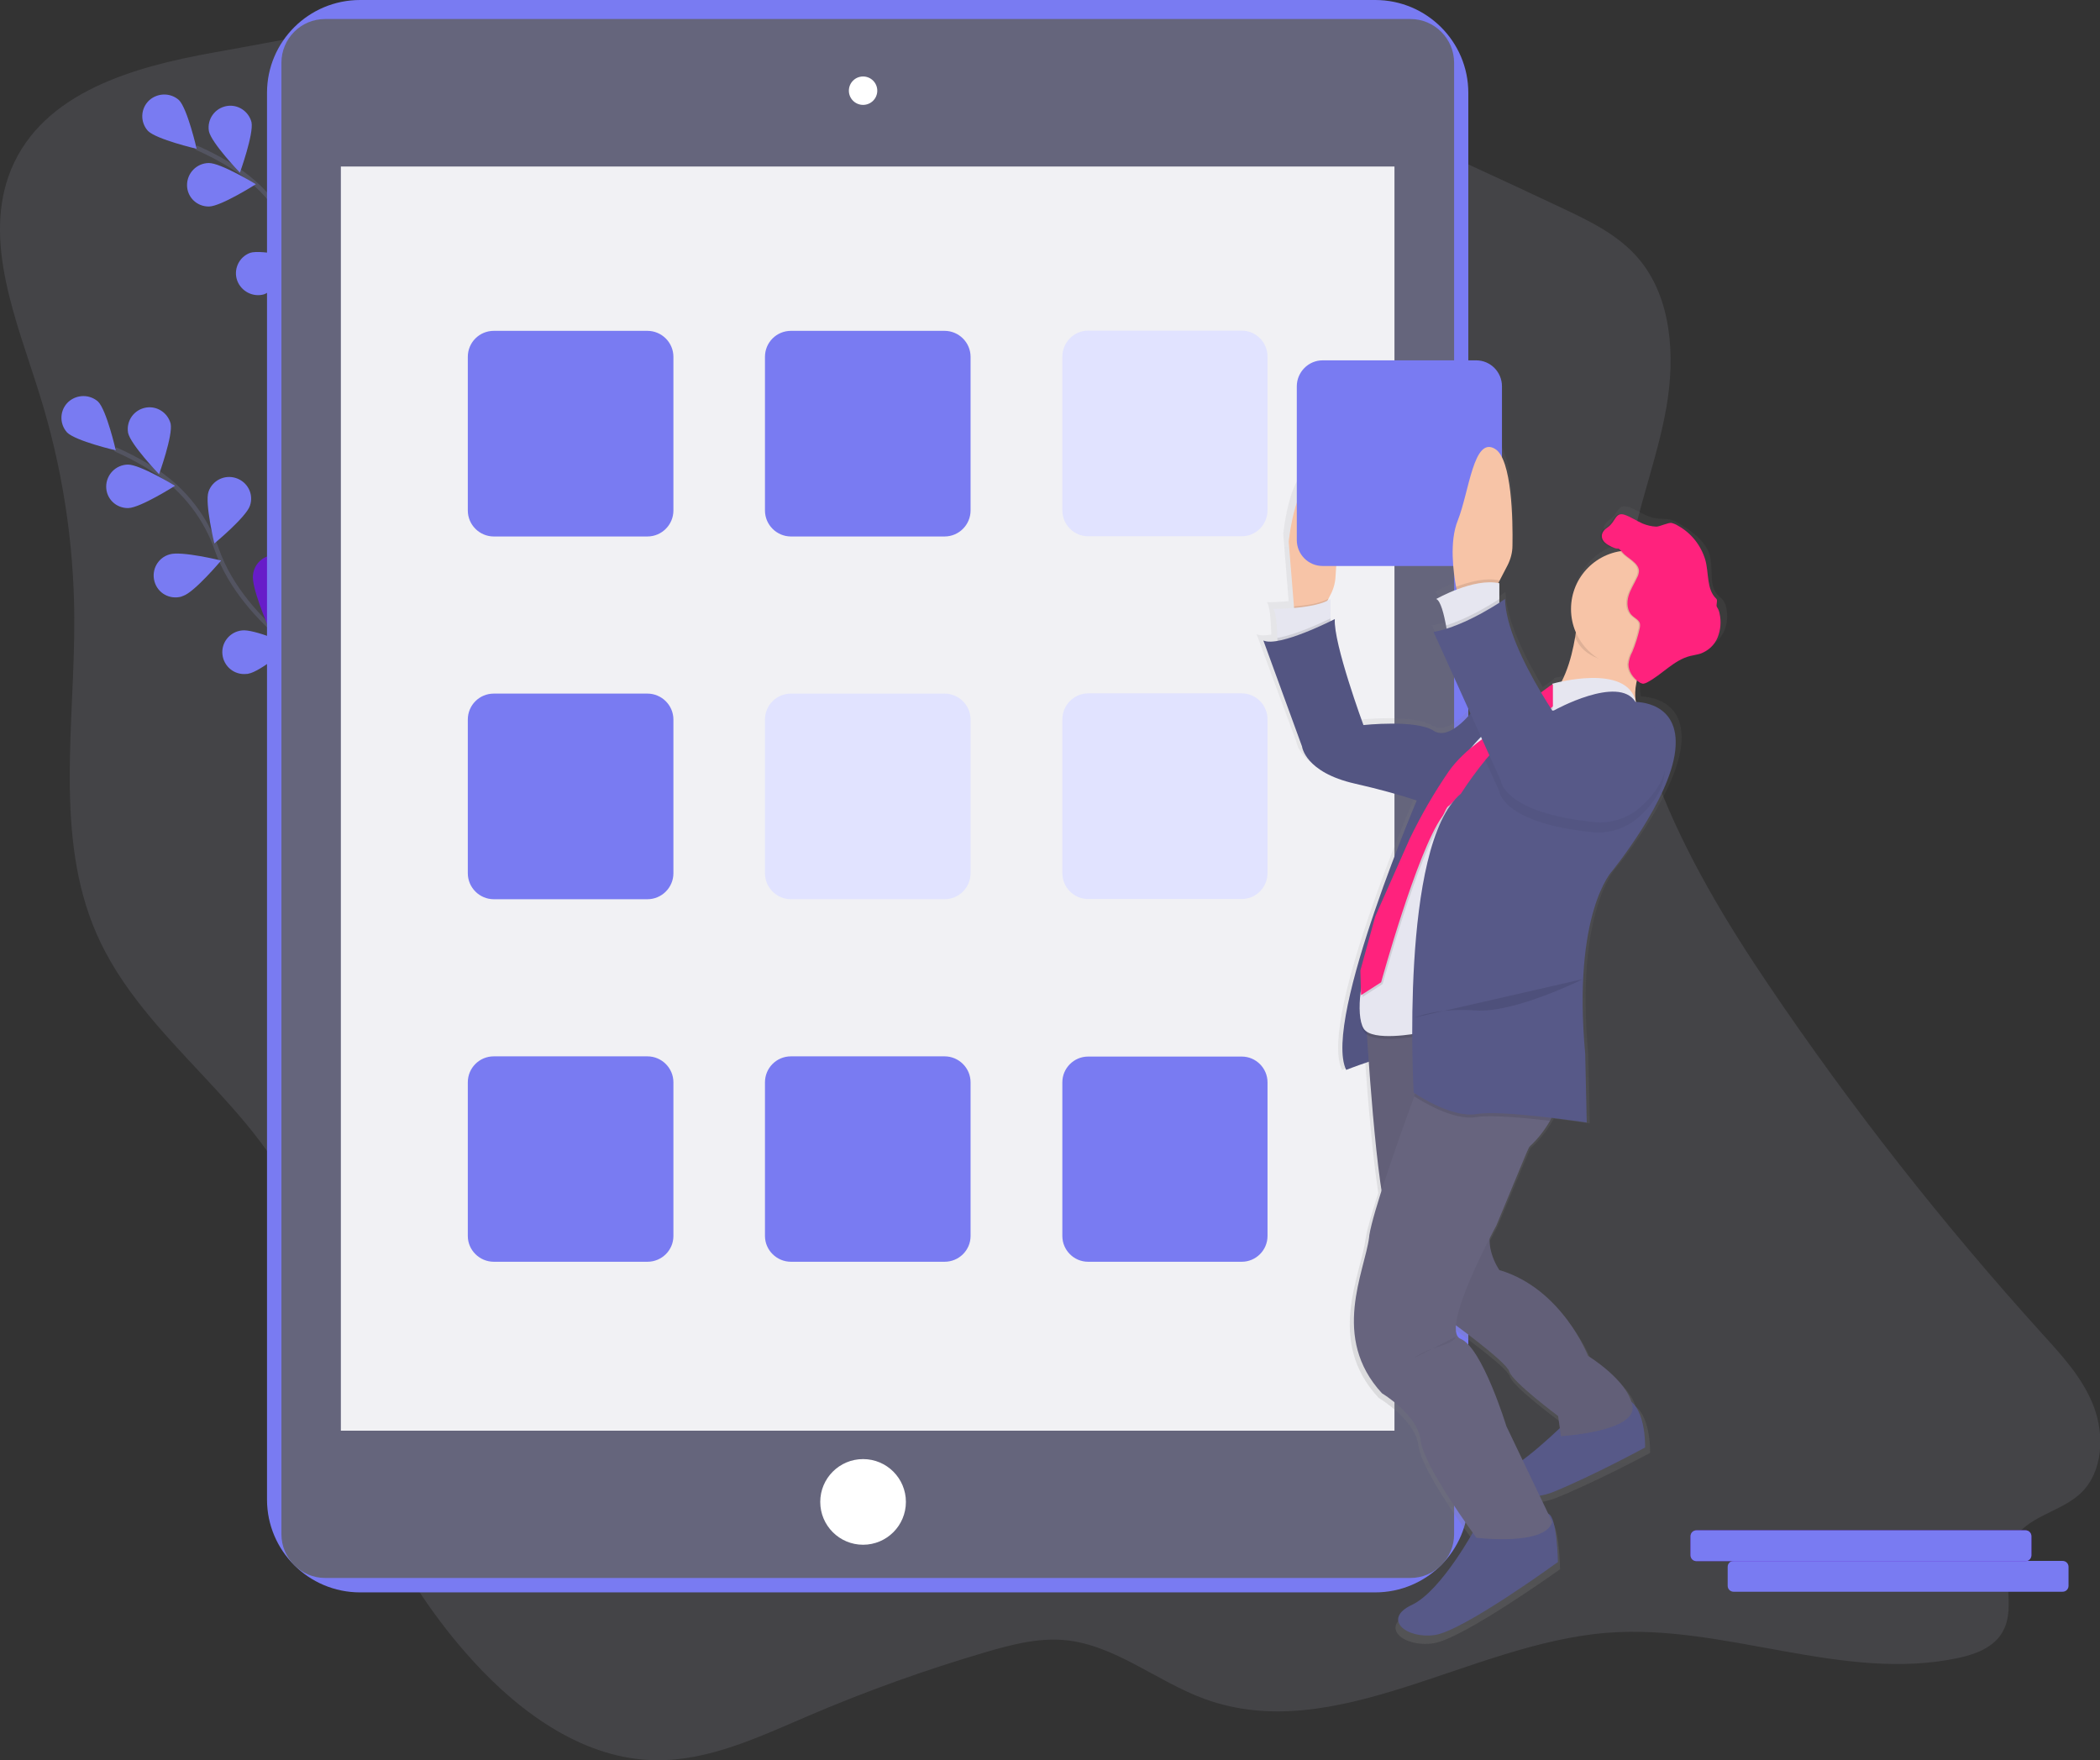 <svg version="1.1" id="Layer_1" xmlns="http://www.w3.org/2000/svg" x="0" y="0" viewBox="0 0 961.1 805.5" style="enable-background:new 0 0 961.1 805.5" xml:space="preserve"><rect x="0" y="0" width="961.1" height="805.5" fill="#333333" stroke="none"/><style>.st1{fill:none;stroke:#535461;stroke-width:2;stroke-miterlimit:10}.st2{fill:#797bf2}.st3{fill:#671cc9}.st6{fill:#fff}.st7{fill:#e1e3ff}.st9{fill:#575988}.st10{opacity:5.000000e-02;enable-background:new}.st11{fill:#67647e}.st12{fill:#f7c4a7}.st13{opacity:.1;enable-background:new}.st14{fill:#e6e6f0}.st15{fill:#ff227d}</style><path d="M97.4 24.1c-36.1 6.5-77.6 18-92.3 53.4-13.3 32.5 2.4 69 12.9 102.6 10.4 33.1 15.8 67.6 16 102.3.3 48.8-9.2 100.3 10.1 144.7 21.8 50.1 75.8 79 94.7 130.3 7.9 21.5 8.9 45 12.7 67.8 8.4 50.4 31.3 97.9 64.9 134.8 22.3 24.5 51.4 45.1 83.6 45.5 24.4.4 47.5-10.7 70.2-20.4 26.4-11.3 53.5-21 81.1-29.1 11.6-3.4 23.6-6.5 35.6-5.5 23.2 2 42.5 19 64.5 27 59.6 21.6 121.2-25.3 184-30.3 53.9-4.3 108 22.8 160.9 11.5 7.8-1.7 16.1-4.7 20.2-11.9 6.8-11.9-1.6-28.4 4.4-40.8s22.3-13.7 31.8-23.1c9.7-9.6 10.5-26.1 5.6-39.1s-14.5-23.4-23.7-33.5c-45.4-50.2-87.3-103.5-125.2-159.6-38.7-57.2-74.9-124.5-64-193.8 3.8-23.9 13-46.4 17.2-70.2 4.2-23.8 2.5-50.7-12.9-68.6-9.2-10.7-22.1-16.9-34.6-22.8-116.7-55-241.6-111.4-367.8-90.5-20.5 3.4-40.9 8.8-61.7 9.6-30.1 1.1-58.4-12.4-87.8-8-33.3 4.9-67.1 11.8-100.4 17.7z" style="opacity:.1;fill:#e1e3ff"/><path class="st1" d="M189.6 170.8s-41.1-22.6-53.3-57.2c-5-14.5-14.6-27.1-27.4-35.7-6.1-4-12.5-7.5-19.2-10.4"/><path class="st2" d="M81.9 45.8c3.9 3.9 8.1 22.3 8.1 22.3s-18.4-4.3-22.3-8.2c-3.7-4.1-3.4-10.4.7-14.1 3.9-3.4 9.7-3.4 13.5 0zM115.1 55.9c1.1 5.4-5.3 23.1-5.3 23.1S96.7 65.4 95.6 60c-.9-5.5 2.8-10.6 8.3-11.5 5-.8 9.9 2.4 11.2 7.4z"/><path class="st3" d="M151.4 93.4c-1.7 5.2-16.3 17.3-16.3 17.3s-4.4-18.3-2.7-23.6c1.7-5.2 7.4-8.1 12.7-6.3 5.3 1.7 8.1 7.4 6.3 12.6zM172.5 128c-.8 5.4-13.1 19.8-13.1 19.8s-7.5-17.3-6.6-22.8c.6-5.5 5.5-9.5 11-8.9 5.5.6 9.5 5.5 8.9 11-.1.3-.1.6-.2.9z"/><path class="st2" d="M95.7 94.5c5.5-.1 21.4-10.2 21.4-10.2s-16.1-9.8-21.6-9.7c-5.5.1-9.9 4.6-9.9 10.1s4.5 9.9 10.1 9.8zM120.8 134.7c5.2-1.7 17.3-16.2 17.3-16.2s-18.3-4.5-23.6-2.8c-5.2 1.9-7.8 7.7-5.9 12.8 1.9 4.9 7.2 7.6 12.2 6.2z"/><path class="st3" d="M150.6 170.3c5.5-.8 19.8-13 19.8-13s-17.3-7.6-22.7-6.8c-5.5.6-9.5 5.5-8.9 11s5.5 9.5 11 8.9c.3 0 .5 0 .8-.1z"/><path class="st1" d="M152.6 308.9s-41.1-22.6-53.3-57.2c-5-14.5-14.6-27.1-27.4-35.7-6.1-4-12.5-7.5-19.2-10.4"/><path class="st2" d="M44.9 183.8c3.9 3.9 8.1 22.3 8.1 22.3s-18.4-4.3-22.3-8.2c-3.7-4.1-3.4-10.4.7-14.1 3.9-3.4 9.7-3.4 13.5 0zM78.1 193.9c1.1 5.4-5.3 23.1-5.3 23.1s-13.1-13.6-14.2-19c-.9-5.5 2.8-10.6 8.3-11.5 5-.8 9.9 2.4 11.2 7.4zM114.4 231.4c-1.7 5.2-16.3 17.3-16.3 17.3s-4.4-18.3-2.7-23.6c1.7-5.2 7.4-8.1 12.7-6.3s8.1 7.4 6.3 12.6z"/><path class="st3" d="M135.5 266c-.8 5.5-13.1 19.8-13.1 19.8s-7.5-17.3-6.6-22.8c.6-5.5 5.5-9.5 11-8.9 5.5.6 9.5 5.5 8.9 11-.1.3-.1.6-.2.9z"/><path class="st2" d="M58.7 232.5c5.5-.1 21.4-10.2 21.4-10.2s-16.1-9.8-21.6-9.7c-5.5.1-9.9 4.6-9.9 10.1s4.5 9.9 10.1 9.8zM83.8 272.7c5.2-1.7 17.4-16.2 17.4-16.2s-18.3-4.5-23.6-2.8c-5.3 1.5-8.4 7-6.9 12.4s7 8.4 12.4 6.9c.2-.2.5-.2.7-.3zM113.6 308.3c5.5-.8 19.8-13 19.8-13s-17.3-7.6-22.7-6.8c-5.5.6-9.5 5.5-8.9 11s5.5 9.5 11 8.9c.3 0 .5 0 .8-.1z"/><path class="st2" d="M629.4 0H164.8c-23.5 0-42.6 19-42.6 42.5v643.7c0 23.5 19.1 42.5 42.6 42.5h464.6c23.5 0 42.6-19 42.6-42.5V42.5C672 19 652.9 0 629.4 0z"/><path d="M148.8 8.7h496.7c11 0 20 9 20 20v673.4c0 11-9 20-20 20H148.8c-11 0-20-9-20-20V28.7c0-11 8.9-20 20-20z" style="fill:#65657c"/><path style="fill:#f1f1f4" d="M156 76.2h482.2v578.5H156z"/><circle class="st6" cx="395" cy="41.5" r="6.5"/><circle class="st6" cx="395" cy="687.3" r="19.6"/><path class="st2" d="M226 151.4h70.3c6.5 0 11.9 5.3 11.9 11.9v70.3c0 6.5-5.3 11.9-11.9 11.9H226c-6.5 0-11.9-5.3-11.9-11.9v-70.3c0-6.6 5.3-11.9 11.9-11.9z"/><path class="st7" d="M568.3 245.4H498c-6.5 0-11.8-5.3-11.8-11.9v-70.3c0-6.5 5.3-11.9 11.8-11.9h70.3c6.5 0 11.8 5.3 11.8 11.9v70.3c0 6.6-5.3 11.9-11.8 11.9z"/><path class="st2" d="M362 151.4h70.3c6.5 0 11.9 5.3 11.9 11.9v70.3c0 6.5-5.3 11.9-11.9 11.9H362c-6.5 0-11.9-5.3-11.9-11.9v-70.3c0-6.6 5.3-11.9 11.9-11.9zM226 317.4h70.3c6.5 0 11.9 5.3 11.9 11.9v70.3c0 6.5-5.3 11.9-11.9 11.9H226c-6.5 0-11.9-5.3-11.9-11.9v-70.3c0-6.6 5.3-11.9 11.9-11.9z"/><path class="st7" d="M568.3 411.4H498c-6.5 0-11.8-5.3-11.8-11.9v-70.3c0-6.5 5.3-11.9 11.8-11.9h70.3c6.5 0 11.8 5.3 11.8 11.9v70.3c0 6.6-5.3 11.9-11.8 11.9zM362 317.4h70.3c6.5 0 11.9 5.3 11.9 11.9v70.3c0 6.5-5.3 11.9-11.9 11.9H362c-6.5 0-11.9-5.3-11.9-11.9v-70.3c0-6.6 5.3-11.9 11.9-11.9z"/><path class="st2" d="M226 483.4h70.3c6.5 0 11.9 5.3 11.9 11.9v70.3c0 6.5-5.3 11.8-11.9 11.8H226c-6.5 0-11.9-5.3-11.9-11.8v-70.3c0-6.6 5.3-11.9 11.9-11.9zM568.3 577.4H498c-6.5 0-11.8-5.3-11.8-11.8v-70.3c0-6.5 5.3-11.8 11.8-11.8h70.3c6.5 0 11.8 5.3 11.8 11.8v70.3c0 6.5-5.3 11.8-11.8 11.8zM362 483.4h70.3c6.5 0 11.9 5.3 11.9 11.9v70.3c0 6.5-5.3 11.8-11.9 11.8H362c-6.5 0-11.9-5.3-11.9-11.8v-70.3c0-6.6 5.3-11.9 11.9-11.9z"/><linearGradient id="SVGID_1_" gradientUnits="userSpaceOnUse" x1="802.251" y1="6.247" x2="802.251" y2="558.327" gradientTransform="matrix(1 0 0 -1 -119.47 758.73)"><stop offset="0" style="stop-color:gray;stop-opacity:.25"/><stop offset=".54" style="stop-color:gray;stop-opacity:.12"/><stop offset="1" style="stop-color:gray;stop-opacity:.1"/></linearGradient><path d="M790 277.9c-.2-1.1-.6-2.1-1.2-3-.7-.8-1.5-1.6-2.3-2.3-4.7-4.4-2.2-12.4-4-18.6-2-6.6-9-11.6-15.1-15-1-.6-2-1-3.1-1.3-1.4-.2-2.8-.3-4.2-.3-2.2-.1-4.3-.6-6.3-1.4-2.9-1.2-5.5-3-8.4-4-.6-.2-1.2-.3-1.8-.3-3.2-.3-3.3 3.7-6.8 6-1.4 1-2.8 2.4-2.8 4.1 0 2.4 2.4 3.9 4.5 4.9 2.1 1 2.6.8 3.1.8h.2c.3 0 .6.3 1.4 1.2-13.3 2.1-23.1 13.5-23.2 26.9 0 3.8.8 7.5 2.3 11-.1.6-.2 1.3-.3 2-1.1 6.5-3 14.2-6.3 20.7l-4.5 1c0 .1 0 .3.1.4l-1 .7-4.2 3c-8.3-13.7-16.7-30.7-17.1-43.5 0 0-1 .7-2.7 1.8v-9.1l-.5-.1.5-1 3.9-7.4c1.5-2.8 2.3-5.9 2.3-9 .2-11.6-.2-40.2-8.2-44.9-10.1-6-12.1 19.9-17.5 33.2-4 9.9-2 24.3-.8 30.9.1.5.2.9.3 1.2-3.3 1.2-6.5 2.7-9.6 4.4 2.1.8 3.7 7.5 4.6 12.3l.3 1.5c-2 .6-4.1 1.1-6.2 1.5l17.4 37.9c-3.7 4.3-11.5 11.8-17.4 7.9-8.1-5.3-33-2.7-33-2.7s-14.2-37.8-13.6-49.1l-2 1v-10.3c-.5.3-.9.6-1.5.8l.5-.9.8-1.4c1.5-2.6 2.3-5.5 2.6-8.5.8-11.6 2.1-41.5-7.1-45.2-11.5-4.6-14.8 28.6-14.8 28.6l2.4 30.1v.7c-5.4.5-9.9.5-9.9.5 1.4 1.4 1.8 8.8 2 13.5v1.3c-2.8.5-5.2.5-6.7-.2l18.2 49.2s1.3 12 24.9 17.3c13.9 3.1 23.5 6 29.2 7.9-9.6 22.8-43 105-33.2 125 0 0 5.2-2 10.6-3.8 1.2 17.2 3.4 43.3 6 60.1-2.8 8.8-5 16.2-5.7 20.4-.1.3-.1.7-.2 1-2 16-18.2 46.5 6.1 72.4 0 0 16.8 10 18.2 21.9 1.1 10.1 18.9 35.1 24.6 42.9-4.5 7.8-17.2 28.2-28.6 33.5-14.2 6.7-2.7 16 10.8 14s58-33.9 58-33.9-.3-20.9-4.5-22.4l-4-8.4c2.2-.3 4.4-1 6.6-1.8 18.2-7.3 43.1-20.6 43.1-20.6s.5-15.6-6.6-21.3c-3.6-11.2-20.4-21.2-20.4-21.2s-12.1-31.2-41.8-39.9c0 0-4.8-6.8-4.6-14.5 1.9-3.7 3.3-6.1 3.3-6.1l15.3-36.4c4-3.5 7.3-7.7 10-12.3.2-.4.4-.8.7-1.3 9.3 1.1 16.5 2.2 16.5 2.2l-.7-31.9c-6.1-65.8 12.8-85.1 12.8-85.1s27-32.6 29.7-55.8c2.5-21.5-15.7-22.5-18.5-22.6-.5-3.2-.4-6.4.3-9.6l.3.2c.6.5 1.3.8 2 .8H754.1c.7 0 1.3-.2 1.9-.6 7.1-3.7 12.5-10.4 20.3-12.3 1.6-.4 3.3-.6 4.9-1.1 3.6-1.3 6.5-4 8-7.5 1.3-3.2 1.7-7 .8-10.7zm-99 352c1.3 4.7 22.9 20.6 22.9 20.6l.8 5.7c-5.5 5.2-11.3 10.2-17.4 14.8l-7.7-15.8s-11.5-36.5-21.6-40.5c-1.9-.7-2.5-3-2.2-6.2 6.7 4.8 24.1 17.7 25.2 21.4z" style="fill:url(#SVGID_1_)"/><path class="st9" d="M650.8 360.6s-45.8 106.1-34.7 129c0 0 18.3-7.2 21-5.9 2.7 1.3 28.8-136.9 28.8-136.9l-15.1 13.8z"/><path class="st10" d="M650.8 360.6s-45.8 106.1-34.7 129c0 0 18.3-7.2 21-5.9 2.7 1.3 28.8-136.9 28.8-136.9l-15.1 13.8z"/><path class="st9" d="M675.7 698.4s-15.7 29.5-29.5 36-2.6 15.7 10.5 13.8 56.3-33.4 56.3-33.4-.3-20.6-4.4-22.1-32.9 5.7-32.9 5.7zM716.9 650.6s-22.3 22.3-32.1 24.2c-9.8 2 8.5 15.1 26.2 7.9 17.7-7.2 41.9-20.3 41.9-20.3s.7-21-10.5-22.9-25.5 11.1-25.5 11.1z"/><path class="st11" d="M625.3 468.6s4.6 79.9 10.5 91c5.9 11.1 28.2 45.2 28.2 45.2s25.5 18.3 26.8 22.9c1.3 4.6 22.3 20.3 22.3 20.3l1.3 9.2s34.7-2 32.7-13.8-20.3-22.9-20.3-22.9-11.8-30.8-40.6-39.3c0 0-9.2-13.1-1.3-23.6 0 0 19.7-49.1 30.8-55s-4.6-39.9-4.6-39.9l-85.8 5.9z"/><path class="st10" d="M625.3 468.6s4.6 79.9 10.5 91c5.9 11.1 28.2 45.2 28.2 45.2s25.5 18.3 26.8 22.9c1.3 4.6 22.3 20.3 22.3 20.3l1.3 9.2s34.7-2 32.7-13.8-20.3-22.9-20.3-22.9-11.8-30.8-40.6-39.3c0 0-9.2-13.1-1.3-23.6 0 0 19.7-49.1 30.8-55s-4.6-39.9-4.6-39.9l-85.8 5.9z"/><path class="st11" d="m689.4 652.6 21 43.9c-3.3 11.1-34.7 7.2-34.7 7.2s-24.2-32.7-25.5-44.5c-1.3-11.8-17.7-21.6-17.7-21.6-23.6-25.5-7.9-55.7-5.9-71.4 0-.3.1-.6.1-1 1.7-10.5 12.3-40.9 20.6-63.6 5.6-15.3 10.1-27.1 10.1-27.1s43.9 2 53 17.7c4.2 7.2 2.3 14.7-1 20.7-2.6 4.5-5.8 8.6-9.7 12.1l-14.9 35.9s-26.2 47.8-16.3 51.8 20.9 39.9 20.9 39.9z"/><path class="st12" d="M611.2 264.3c-.2 2.9-1.1 5.8-2.5 8.3l-.7 1.4-3.7 6.6h-11.8l-.3-3.1-2.4-29.6s3.3-32.7 14.4-28.2c9.1 3.7 7.9 33.2 7 44.6z"/><path class="st13" d="m608 274-3.7 6.6h-11.8l-.3-3.1c5.6-.4 12.1-1.4 15.8-3.5z"/><path class="st14" d="M608.9 274.1v15.1l-24.2 6.5s0-1.6-.1-3.8c-.1-4.6-.6-11.9-1.9-13.3 0 .1 19.6.1 26.2-4.5z"/><path class="st13" d="M608.9 283v6.2l-24.2 6.5s0-1.6-.1-3.8c8.1-1.3 19.7-6.7 24.3-8.9z"/><path class="st12" d="M750.2 307.8c-4.8 13.8 1.4 20 1.4 20s-58.9 3.9-44.5-6.5c8.4-6.1 12.1-19.6 13.8-29.8.7-4.2 1.1-8.5 1.3-12.7 0 0 47.1-.7 37.3 12.4-3.9 5-7 10.6-9.3 16.6z"/><path class="st13" d="M759.5 291.1c-4.8 6.5-6.4 7.4-8 12.1-1.5.2-3 .4-4.5.4-11.2 0-22.2-2.3-26.2-12.1.7-4.2 1.1-8.5 1.3-12.8.1 0 47.2-.7 37.4 12.4z"/><circle class="st12" cx="745.8" cy="278.7" r="26.8"/><path class="st9" d="M610.9 283.3s-25.5 13.1-32.7 9.8l17.7 48.5s1.3 11.8 24.2 17c22.9 5.2 34 9.8 34 9.8l42.6-50.4-21.6 5.9s-11.1 15.7-19 10.5-32.1-2.6-32.1-2.6-13.8-37.4-13.1-48.5z"/><path class="st10" d="M610.9 283.3s-25.5 13.1-32.7 9.8l17.7 48.5s1.3 11.8 24.2 17c22.9 5.2 34 9.8 34 9.8l42.6-50.4-21.6 5.9s-11.1 15.7-19 10.5-32.1-2.6-32.1-2.6-13.8-37.4-13.1-48.5z"/><path class="st13" d="M710.4 314.2s34.6-9.9 38.3 8.5c0 0-16-7.8-38.9 6-1.7 1-3.4 2.1-5 3.3-20.2 14.1-34.3 36-39.9 60.8l-14.6 64.1-1.3 17.2s-21 4.1-24.9-2.1-1.3-26.9 4.6-33.8 15-36.6 15-36.6l5.7-17.2c4.8-14.5 12.4-27.8 22.4-39.3l1.4-1.7c8.6-10.4 19.6-18.5 31.9-23.9 3.3-1.3 5.8-3.1 5.3-5.3z"/><path class="st14" d="M710.4 312.9s34.6-9.9 38.3 8.5c0 0-16-7.8-38.9 6-1.7 1-3.4 2.1-5 3.3-20.2 14.1-34.3 36-39.9 60.8l-14.6 64.1-1.3 17.2s-21 4.1-24.9-2.1-1.3-26.9 4.6-33.8 15.1-36.5 15.1-36.5l5.7-17.2c4.8-14.5 12.4-27.8 22.4-39.3l1.4-1.7c8.6-10.4 19.6-18.5 31.9-23.9 3.2-1.4 5.7-3.2 5.2-5.4z"/><path class="st13" d="m623.3 444.9.3 11.3 9.2-5.9s16.3-59.4 27.8-75.6c1.3-1.9 2-4.8 3.3-5.2l46.8-45.2v-10.5s-23.9 17.7-25.9 21c-.8 1.4-13.4 8.3-21 19-6.8 9.9-12.8 20.3-18 31.1l-15.7 35.4-6.8 24.6z"/><path class="st15" d="M710.7 313.1v10.1l-47.5 45.5c-1.3.5-1.9 3.3-3.3 5.2-11.5 16.2-27.8 75.6-27.8 75.6l-9.2 5.9-.3-11.3 6.8-24.7 15.7-35.4c5.2-10.8 11.2-21.2 18-31.1 7.6-10.7 20.1-17.6 21-19 1.7-2.8 20.2-16.3 25.2-20l1.4-.8z"/><path class="st13" d="M736.8 250.2c-2.1-1-4.4-2.5-4.4-4.9 0-1.7 1.3-3.1 2.7-4 3.7-2.5 3.4-7.2 7.8-5.7 2.9 1 5.4 2.8 8.2 4 2 .8 4 1.3 6.2 1.4 1.3 0 2.7.1 4 .3 1.1.3 2.1.7 3 1.3 6 3.3 10.4 8.9 12.4 15.4 1.8 6.1 1.6 13.3 6.2 17.6.8.7 1.6 1.4 2.3 2.2.6.9 1 1.9 1.2 3 .8 3.6.5 7.4-.9 10.9s-4.3 6.1-7.8 7.4c-1.6.5-3.2.7-4.8 1.1-7.5 1.9-12.8 8.5-19.7 12.1-.5.3-1.2.5-1.8.6-.7-.1-1.4-.4-1.9-.8-2.7-1.9-4.8-4.8-4.8-8.1.2-2 .8-4 1.8-5.8 1.4-3.4 2.5-6.9 3.3-10.5.2-.8.3-1.7.1-2.5-.5-1.6-2.3-2.3-3.5-3.5-2.3-2.1-2.6-5.8-1.7-8.9s2.7-5.7 4-8.6c.5-.9.7-1.8.8-2.8 0-3.8-5.2-5.9-7.4-8.4-3.1-3.5-1.2-.8-5.3-2.8z"/><path class="st15" d="M737.5 250.2c-2.1-1-4.4-2.5-4.4-4.9 0-1.7 1.3-3.1 2.7-4 3.7-2.5 3.4-7.2 7.8-5.7 2.9 1 5.4 2.8 8.2 4 2 .8 4 1.3 6.2 1.4 1.3.1 5.7-2 7-1.7 1.1.3 2.1.7 3 1.3 6 3.3 10.4 8.9 12.4 15.4 1.8 6.1.5 13.7 5.1 18 .8.7-.3 3 .3 3.8.6.9 1 1.9 1.2 3 .8 3.6.5 7.4-.9 10.9s-4.3 6.1-7.8 7.4c-1.6.5-3.2.7-4.8 1.1-7.5 1.9-12.8 8.5-19.7 12.1-.5.3-1.2.5-1.8.6-.7-.1-1.4-.4-1.9-.8-2.7-1.9-4.8-4.8-4.8-8.1.2-2 .8-4 1.8-5.8 1.4-3.4 2.5-6.9 3.3-10.5.2-.8.3-1.7.1-2.5-.5-1.6-2.3-2.3-3.5-3.5-2.3-2.1-2.6-5.8-1.7-8.9s2.7-5.7 4-8.6c.5-.9.7-1.8.8-2.8 0-3.8-5.2-5.9-7.4-8.4-3-3.5-1.2-.8-5.2-2.8z"/><path class="st13" d="M709.4 512.9c-12-1.4-27.1-2.8-33.8-1.7-10.7 1.8-25.7-7.8-28.4-9.5 5.6-15.3 10.1-27.1 10.1-27.1s43.9 2 53 17.7c4.3 7.1 2.4 14.6-.9 20.6z"/><path class="st9" d="M766.7 343.5c-2.6 22.9-28.8 55-28.8 55s-18.3 19-12.4 83.8l.7 31.4s-38.6-5.9-50.4-3.9c-11.8 2-28.8-9.8-28.8-9.8s-6.6-113.3 21.6-136.8c3.5-5.4 7.2-10.5 11.3-15.5 7.6-9.1 17.8-19.5 27.5-22 1.2-.3 2.5-.5 3.8-.6 0 0 29.5-16.4 37.3-3.9-.1.1 20.8-.6 18.2 22.3z"/><path class="st13" d="M647.2 465.7s10.5-4.6 28.2-3.3c17.7 1.3 49.2-14.4 49.2-14.4"/><path class="st10" d="M666.2 611.7s.7 2-7.9 4.6-11.1 5.2-11.1 5.2"/><path class="st2" d="M675.6 259h-70.3c-6.5 0-11.8-5.3-11.8-11.9v-70.3c0-6.5 5.3-11.9 11.8-11.9h70.3c6.5 0 11.8 5.3 11.8 11.9v70.3c.1 6.6-5.2 11.9-11.8 11.9z"/><path class="st12" d="M692.2 249.7c0 3.1-.8 6.1-2.2 8.9l-3.8 7.3-2.6 5-16.4 1.3s-.3-1.4-.8-3.6c-1.2-6.5-3.2-20.7.8-30.5 5.2-13.1 7.2-38.6 17-32.7 7.8 4.6 8.2 32.8 8 44.3z"/><path class="st13" d="M686.2 265.6v.2l-2.6 5-16.4 1.3s-.3-1.4-.8-3.6c5.9-2.2 13.6-4.3 19.8-2.9z"/><path class="st14" d="M686.2 266.9v11.8l-23.6 12.4s-.3-2.1-.8-4.9c-.9-4.7-2.4-11.3-4.5-12.1.1 0 17.1-9.8 28.9-7.2z"/><path class="st10" d="M749.9 374c-5.8 5.1-13.5 7.6-21.2 6.8-41.5-4.2-42.6-18.9-42.6-18.9l-6.4-14.1c7.6-9.1 17.8-19.5 27.5-22 6.9 11.1 13 19.1 13 19.1s30.8-23.6 40-1.3c5.3 12.9-2.7 23.6-10.3 30.4z"/><path class="st13" d="M686.2 274.1v4.6l-23.6 12.4s-.3-2.1-.8-4.9c10.2-3.2 20.2-9.4 24.4-12.1z"/><path class="st9" d="M688.8 274.1s-17.7 12.4-32.7 15.1l30.8 68.1s1.1 14.6 42.6 18.9c7.7.8 15.4-1.7 21.2-6.8 7.6-6.7 15.6-17.5 10.2-30.4-9.2-22.3-40 1.3-40 1.3s-31.5-41.3-32.1-66.2z"/><path class="st2" d="M793.4 714.3H944c1.5 0 2.7 1.2 2.7 2.7v8.7c0 1.5-1.2 2.7-2.7 2.7H793.4c-1.5 0-2.7-1.2-2.7-2.7V717c0-1.5 1.2-2.7 2.7-2.7z"/><path class="st3" d="M776.4 700.3H927c1.5 0 2.7 1.2 2.7 2.7v8.7c0 1.5-1.2 2.7-2.7 2.7H776.4c-1.5 0-2.7-1.2-2.7-2.7V703c0-1.5 1.2-2.7 2.7-2.7z"/><path class="st2" d="M776.4 700.3H927c1.5 0 2.7 1.2 2.7 2.7v8.7c0 1.5-1.2 2.7-2.7 2.7H776.4c-1.5 0-2.7-1.2-2.7-2.7V703c0-1.5 1.2-2.7 2.7-2.7z"/></svg>